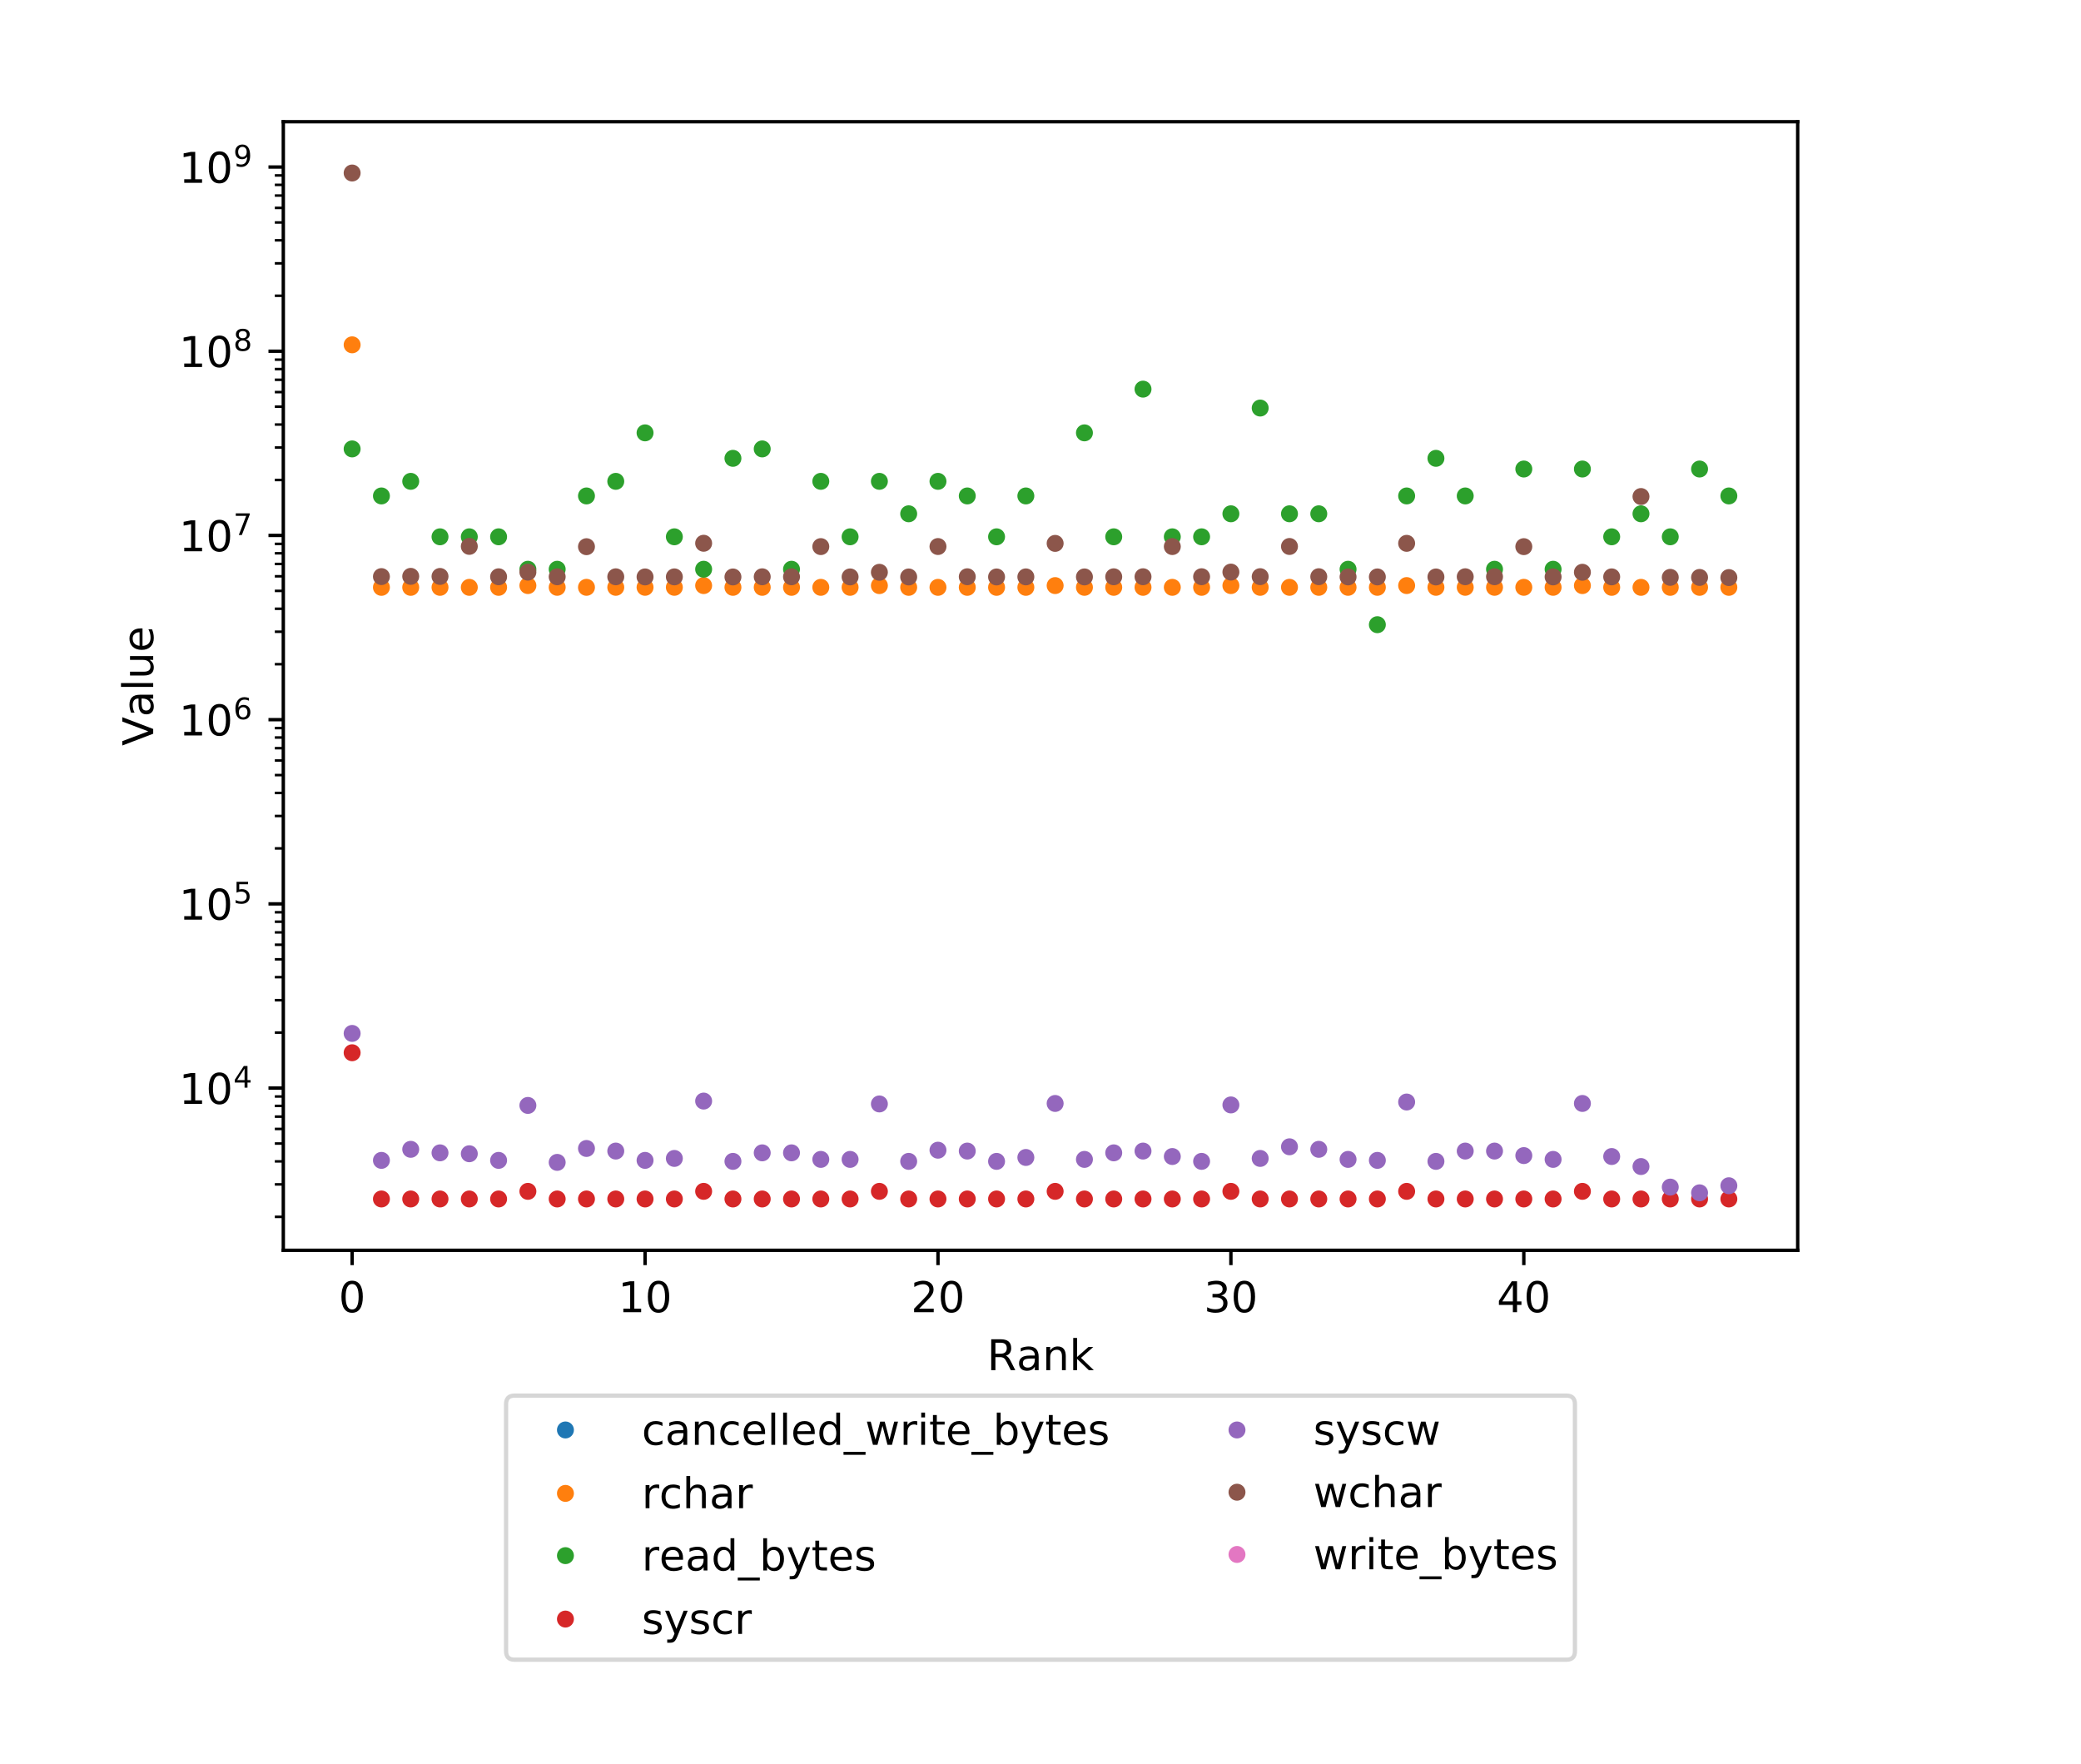 <?xml version="1.0" encoding="utf-8" standalone="no"?>
<!DOCTYPE svg PUBLIC "-//W3C//DTD SVG 1.1//EN"
  "http://www.w3.org/Graphics/SVG/1.1/DTD/svg11.dtd">
<!-- Created with matplotlib (http://matplotlib.org/) -->
<svg height="415.997pt" version="1.1" viewBox="0 0 490.736 415.997" width="490.736pt" xmlns="http://www.w3.org/2000/svg" xmlns:xlink="http://www.w3.org/1999/xlink">
 <defs>
  <style type="text/css">
*{stroke-linecap:butt;stroke-linejoin:round;}
  </style>
 </defs>
 <g id="figure_1">
  <g id="patch_1">
   <path d="M 0 415.997 
L 490.736 415.997 
L 490.736 -0 
L 0 -0 
z
" style="fill:#ffffff;"/>
  </g>
  <g id="axes_1">
   <g id="patch_2">
    <path d="M 66.808 294.812 
L 423.928 294.812 
L 423.928 28.7 
L 66.808 28.7 
z
" style="fill:#ffffff;"/>
   </g>
   <g id="matplotlib.axis_1">
    <g id="xtick_1">
     <g id="line2d_1">
      <defs>
       <path d="M 0 0 
L 0 3.5 
" id="m63832c30d0" style="stroke:#000000;stroke-width:0.8;"/>
      </defs>
      <g>
       <use style="stroke:#000000;stroke-width:0.8;" x="83.041" xlink:href="#m63832c30d0" y="294.812"/>
      </g>
     </g>
     <g id="text_1">
      <!-- 0 -->
      <defs>
       <path d="M 31.781 66.406 
Q 24.172 66.406 20.328 58.906 
Q 16.5 51.422 16.5 36.375 
Q 16.5 21.391 20.328 13.891 
Q 24.172 6.391 31.781 6.391 
Q 39.453 6.391 43.281 13.891 
Q 47.125 21.391 47.125 36.375 
Q 47.125 51.422 43.281 58.906 
Q 39.453 66.406 31.781 66.406 
z
M 31.781 74.219 
Q 44.047 74.219 50.516 64.516 
Q 56.984 54.828 56.984 36.375 
Q 56.984 17.969 50.516 8.266 
Q 44.047 -1.422 31.781 -1.422 
Q 19.531 -1.422 13.062 8.266 
Q 6.594 17.969 6.594 36.375 
Q 6.594 54.828 13.062 64.516 
Q 19.531 74.219 31.781 74.219 
z
" id="DejaVuSans-30"/>
      </defs>
      <g transform="translate(79.859 309.41)scale(0.1 -0.1)">
       <use xlink:href="#DejaVuSans-30"/>
      </g>
     </g>
    </g>
    <g id="xtick_2">
     <g id="line2d_2">
      <g>
       <use style="stroke:#000000;stroke-width:0.8;" x="152.116" xlink:href="#m63832c30d0" y="294.812"/>
      </g>
     </g>
     <g id="text_2">
      <!-- 10 -->
      <defs>
       <path d="M 12.406 8.297 
L 28.516 8.297 
L 28.516 63.922 
L 10.984 60.406 
L 10.984 69.391 
L 28.422 72.906 
L 38.281 72.906 
L 38.281 8.297 
L 54.391 8.297 
L 54.391 0 
L 12.406 0 
z
" id="DejaVuSans-31"/>
      </defs>
      <g transform="translate(145.754 309.41)scale(0.1 -0.1)">
       <use xlink:href="#DejaVuSans-31"/>
       <use x="63.623" xlink:href="#DejaVuSans-30"/>
      </g>
     </g>
    </g>
    <g id="xtick_3">
     <g id="line2d_3">
      <g>
       <use style="stroke:#000000;stroke-width:0.8;" x="221.192" xlink:href="#m63832c30d0" y="294.812"/>
      </g>
     </g>
     <g id="text_3">
      <!-- 20 -->
      <defs>
       <path d="M 19.188 8.297 
L 53.609 8.297 
L 53.609 0 
L 7.328 0 
L 7.328 8.297 
Q 12.938 14.109 22.625 23.891 
Q 32.328 33.688 34.812 36.531 
Q 39.547 41.844 41.422 45.531 
Q 43.312 49.219 43.312 52.781 
Q 43.312 58.594 39.234 62.25 
Q 35.156 65.922 28.609 65.922 
Q 23.969 65.922 18.812 64.312 
Q 13.672 62.703 7.812 59.422 
L 7.812 69.391 
Q 13.766 71.781 18.938 73 
Q 24.125 74.219 28.422 74.219 
Q 39.75 74.219 46.484 68.547 
Q 53.219 62.891 53.219 53.422 
Q 53.219 48.922 51.531 44.891 
Q 49.859 40.875 45.406 35.406 
Q 44.188 33.984 37.641 27.219 
Q 31.109 20.453 19.188 8.297 
z
" id="DejaVuSans-32"/>
      </defs>
      <g transform="translate(214.829 309.41)scale(0.1 -0.1)">
       <use xlink:href="#DejaVuSans-32"/>
       <use x="63.623" xlink:href="#DejaVuSans-30"/>
      </g>
     </g>
    </g>
    <g id="xtick_4">
     <g id="line2d_4">
      <g>
       <use style="stroke:#000000;stroke-width:0.8;" x="290.267" xlink:href="#m63832c30d0" y="294.812"/>
      </g>
     </g>
     <g id="text_4">
      <!-- 30 -->
      <defs>
       <path d="M 40.578 39.312 
Q 47.656 37.797 51.625 33 
Q 55.609 28.219 55.609 21.188 
Q 55.609 10.406 48.188 4.484 
Q 40.766 -1.422 27.094 -1.422 
Q 22.516 -1.422 17.656 -0.516 
Q 12.797 0.391 7.625 2.203 
L 7.625 11.719 
Q 11.719 9.328 16.594 8.109 
Q 21.484 6.891 26.812 6.891 
Q 36.078 6.891 40.938 10.547 
Q 45.797 14.203 45.797 21.188 
Q 45.797 27.641 41.281 31.266 
Q 36.766 34.906 28.719 34.906 
L 20.219 34.906 
L 20.219 43.016 
L 29.109 43.016 
Q 36.375 43.016 40.234 45.922 
Q 44.094 48.828 44.094 54.297 
Q 44.094 59.906 40.109 62.906 
Q 36.141 65.922 28.719 65.922 
Q 24.656 65.922 20.016 65.031 
Q 15.375 64.156 9.812 62.312 
L 9.812 71.094 
Q 15.438 72.656 20.344 73.438 
Q 25.25 74.219 29.594 74.219 
Q 40.828 74.219 47.359 69.109 
Q 53.906 64.016 53.906 55.328 
Q 53.906 49.266 50.438 45.094 
Q 46.969 40.922 40.578 39.312 
z
" id="DejaVuSans-33"/>
      </defs>
      <g transform="translate(283.905 309.41)scale(0.1 -0.1)">
       <use xlink:href="#DejaVuSans-33"/>
       <use x="63.623" xlink:href="#DejaVuSans-30"/>
      </g>
     </g>
    </g>
    <g id="xtick_5">
     <g id="line2d_5">
      <g>
       <use style="stroke:#000000;stroke-width:0.8;" x="359.342" xlink:href="#m63832c30d0" y="294.812"/>
      </g>
     </g>
     <g id="text_5">
      <!-- 40 -->
      <defs>
       <path d="M 37.797 64.312 
L 12.891 25.391 
L 37.797 25.391 
z
M 35.203 72.906 
L 47.609 72.906 
L 47.609 25.391 
L 58.016 25.391 
L 58.016 17.188 
L 47.609 17.188 
L 47.609 0 
L 37.797 0 
L 37.797 17.188 
L 4.891 17.188 
L 4.891 26.703 
z
" id="DejaVuSans-34"/>
      </defs>
      <g transform="translate(352.98 309.41)scale(0.1 -0.1)">
       <use xlink:href="#DejaVuSans-34"/>
       <use x="63.623" xlink:href="#DejaVuSans-30"/>
      </g>
     </g>
    </g>
    <g id="text_6">
     <!-- Rank -->
     <defs>
      <path d="M 44.391 34.188 
Q 47.562 33.109 50.562 29.594 
Q 53.562 26.078 56.594 19.922 
L 66.609 0 
L 56 0 
L 46.688 18.703 
Q 43.062 26.031 39.672 28.422 
Q 36.281 30.812 30.422 30.812 
L 19.672 30.812 
L 19.672 0 
L 9.812 0 
L 9.812 72.906 
L 32.078 72.906 
Q 44.578 72.906 50.734 67.672 
Q 56.891 62.453 56.891 51.906 
Q 56.891 45.016 53.688 40.469 
Q 50.484 35.938 44.391 34.188 
z
M 19.672 64.797 
L 19.672 38.922 
L 32.078 38.922 
Q 39.203 38.922 42.844 42.219 
Q 46.484 45.516 46.484 51.906 
Q 46.484 58.297 42.844 61.547 
Q 39.203 64.797 32.078 64.797 
z
" id="DejaVuSans-52"/>
      <path d="M 34.281 27.484 
Q 23.391 27.484 19.188 25 
Q 14.984 22.516 14.984 16.5 
Q 14.984 11.719 18.141 8.906 
Q 21.297 6.109 26.703 6.109 
Q 34.188 6.109 38.703 11.406 
Q 43.219 16.703 43.219 25.484 
L 43.219 27.484 
z
M 52.203 31.203 
L 52.203 0 
L 43.219 0 
L 43.219 8.297 
Q 40.141 3.328 35.547 0.953 
Q 30.953 -1.422 24.312 -1.422 
Q 15.922 -1.422 10.953 3.297 
Q 6 8.016 6 15.922 
Q 6 25.141 12.172 29.828 
Q 18.359 34.516 30.609 34.516 
L 43.219 34.516 
L 43.219 35.406 
Q 43.219 41.609 39.141 45 
Q 35.062 48.391 27.688 48.391 
Q 23 48.391 18.547 47.266 
Q 14.109 46.141 10.016 43.891 
L 10.016 52.203 
Q 14.938 54.109 19.578 55.047 
Q 24.219 56 28.609 56 
Q 40.484 56 46.344 49.844 
Q 52.203 43.703 52.203 31.203 
z
" id="DejaVuSans-61"/>
      <path d="M 54.891 33.016 
L 54.891 0 
L 45.906 0 
L 45.906 32.719 
Q 45.906 40.484 42.875 44.328 
Q 39.844 48.188 33.797 48.188 
Q 26.516 48.188 22.312 43.547 
Q 18.109 38.922 18.109 30.906 
L 18.109 0 
L 9.078 0 
L 9.078 54.688 
L 18.109 54.688 
L 18.109 46.188 
Q 21.344 51.125 25.703 53.562 
Q 30.078 56 35.797 56 
Q 45.219 56 50.047 50.172 
Q 54.891 44.344 54.891 33.016 
z
" id="DejaVuSans-6e"/>
      <path d="M 9.078 75.984 
L 18.109 75.984 
L 18.109 31.109 
L 44.922 54.688 
L 56.391 54.688 
L 27.391 29.109 
L 57.625 0 
L 45.906 0 
L 18.109 26.703 
L 18.109 0 
L 9.078 0 
z
" id="DejaVuSans-6b"/>
     </defs>
     <g transform="translate(232.767 323.089)scale(0.1 -0.1)">
      <use xlink:href="#DejaVuSans-52"/>
      <use x="69.451" xlink:href="#DejaVuSans-61"/>
      <use x="130.73" xlink:href="#DejaVuSans-6e"/>
      <use x="194.109" xlink:href="#DejaVuSans-6b"/>
     </g>
    </g>
   </g>
   <g id="matplotlib.axis_2">
    <g id="ytick_1">
     <g id="line2d_6">
      <defs>
       <path d="M 0 0 
L -3.5 0 
" id="m67b049c191" style="stroke:#000000;stroke-width:0.8;"/>
      </defs>
      <g>
       <use style="stroke:#000000;stroke-width:0.8;" x="66.808" xlink:href="#m67b049c191" y="256.564"/>
      </g>
     </g>
     <g id="text_7">
      <!-- $\mathdefault{10^{4}}$ -->
      <g transform="translate(42.208 260.364)scale(0.1 -0.1)">
       <use transform="translate(0 0.684)" xlink:href="#DejaVuSans-31"/>
       <use transform="translate(63.623 0.684)" xlink:href="#DejaVuSans-30"/>
       <use transform="translate(128.203 38.966)scale(0.7)" xlink:href="#DejaVuSans-34"/>
      </g>
     </g>
    </g>
    <g id="ytick_2">
     <g id="line2d_7">
      <g>
       <use style="stroke:#000000;stroke-width:0.8;" x="66.808" xlink:href="#m67b049c191" y="213.128"/>
      </g>
     </g>
     <g id="text_8">
      <!-- $\mathdefault{10^{5}}$ -->
      <defs>
       <path d="M 10.797 72.906 
L 49.516 72.906 
L 49.516 64.594 
L 19.828 64.594 
L 19.828 46.734 
Q 21.969 47.469 24.109 47.828 
Q 26.266 48.188 28.422 48.188 
Q 40.625 48.188 47.75 41.5 
Q 54.891 34.812 54.891 23.391 
Q 54.891 11.625 47.562 5.094 
Q 40.234 -1.422 26.906 -1.422 
Q 22.312 -1.422 17.547 -0.641 
Q 12.797 0.141 7.719 1.703 
L 7.719 11.625 
Q 12.109 9.234 16.797 8.062 
Q 21.484 6.891 26.703 6.891 
Q 35.156 6.891 40.078 11.328 
Q 45.016 15.766 45.016 23.391 
Q 45.016 31 40.078 35.438 
Q 35.156 39.891 26.703 39.891 
Q 22.75 39.891 18.812 39.016 
Q 14.891 38.141 10.797 36.281 
z
" id="DejaVuSans-35"/>
      </defs>
      <g transform="translate(42.208 216.927)scale(0.1 -0.1)">
       <use transform="translate(0 0.684)" xlink:href="#DejaVuSans-31"/>
       <use transform="translate(63.623 0.684)" xlink:href="#DejaVuSans-30"/>
       <use transform="translate(128.203 38.966)scale(0.7)" xlink:href="#DejaVuSans-35"/>
      </g>
     </g>
    </g>
    <g id="ytick_3">
     <g id="line2d_8">
      <g>
       <use style="stroke:#000000;stroke-width:0.8;" x="66.808" xlink:href="#m67b049c191" y="169.691"/>
      </g>
     </g>
     <g id="text_9">
      <!-- $\mathdefault{10^{6}}$ -->
      <defs>
       <path d="M 33.016 40.375 
Q 26.375 40.375 22.484 35.828 
Q 18.609 31.297 18.609 23.391 
Q 18.609 15.531 22.484 10.953 
Q 26.375 6.391 33.016 6.391 
Q 39.656 6.391 43.531 10.953 
Q 47.406 15.531 47.406 23.391 
Q 47.406 31.297 43.531 35.828 
Q 39.656 40.375 33.016 40.375 
z
M 52.594 71.297 
L 52.594 62.312 
Q 48.875 64.062 45.094 64.984 
Q 41.312 65.922 37.594 65.922 
Q 27.828 65.922 22.672 59.328 
Q 17.531 52.734 16.797 39.406 
Q 19.672 43.656 24.016 45.922 
Q 28.375 48.188 33.594 48.188 
Q 44.578 48.188 50.953 41.516 
Q 57.328 34.859 57.328 23.391 
Q 57.328 12.156 50.688 5.359 
Q 44.047 -1.422 33.016 -1.422 
Q 20.359 -1.422 13.672 8.266 
Q 6.984 17.969 6.984 36.375 
Q 6.984 53.656 15.188 63.938 
Q 23.391 74.219 37.203 74.219 
Q 40.922 74.219 44.703 73.484 
Q 48.484 72.75 52.594 71.297 
z
" id="DejaVuSans-36"/>
      </defs>
      <g transform="translate(42.208 173.49)scale(0.1 -0.1)">
       <use transform="translate(0 0.766)" xlink:href="#DejaVuSans-31"/>
       <use transform="translate(63.623 0.766)" xlink:href="#DejaVuSans-30"/>
       <use transform="translate(128.203 39.047)scale(0.7)" xlink:href="#DejaVuSans-36"/>
      </g>
     </g>
    </g>
    <g id="ytick_4">
     <g id="line2d_9">
      <g>
       <use style="stroke:#000000;stroke-width:0.8;" x="66.808" xlink:href="#m67b049c191" y="126.254"/>
      </g>
     </g>
     <g id="text_10">
      <!-- $\mathdefault{10^{7}}$ -->
      <defs>
       <path d="M 8.203 72.906 
L 55.078 72.906 
L 55.078 68.703 
L 28.609 0 
L 18.312 0 
L 43.219 64.594 
L 8.203 64.594 
z
" id="DejaVuSans-37"/>
      </defs>
      <g transform="translate(42.208 130.053)scale(0.1 -0.1)">
       <use transform="translate(0 0.684)" xlink:href="#DejaVuSans-31"/>
       <use transform="translate(63.623 0.684)" xlink:href="#DejaVuSans-30"/>
       <use transform="translate(128.203 38.966)scale(0.7)" xlink:href="#DejaVuSans-37"/>
      </g>
     </g>
    </g>
    <g id="ytick_5">
     <g id="line2d_10">
      <g>
       <use style="stroke:#000000;stroke-width:0.8;" x="66.808" xlink:href="#m67b049c191" y="82.817"/>
      </g>
     </g>
     <g id="text_11">
      <!-- $\mathdefault{10^{8}}$ -->
      <defs>
       <path d="M 31.781 34.625 
Q 24.75 34.625 20.719 30.859 
Q 16.703 27.094 16.703 20.516 
Q 16.703 13.922 20.719 10.156 
Q 24.75 6.391 31.781 6.391 
Q 38.812 6.391 42.859 10.172 
Q 46.922 13.969 46.922 20.516 
Q 46.922 27.094 42.891 30.859 
Q 38.875 34.625 31.781 34.625 
z
M 21.922 38.812 
Q 15.578 40.375 12.031 44.719 
Q 8.5 49.078 8.5 55.328 
Q 8.5 64.062 14.719 69.141 
Q 20.953 74.219 31.781 74.219 
Q 42.672 74.219 48.875 69.141 
Q 55.078 64.062 55.078 55.328 
Q 55.078 49.078 51.531 44.719 
Q 48 40.375 41.703 38.812 
Q 48.828 37.156 52.797 32.312 
Q 56.781 27.484 56.781 20.516 
Q 56.781 9.906 50.312 4.234 
Q 43.844 -1.422 31.781 -1.422 
Q 19.734 -1.422 13.25 4.234 
Q 6.781 9.906 6.781 20.516 
Q 6.781 27.484 10.781 32.312 
Q 14.797 37.156 21.922 38.812 
z
M 18.312 54.391 
Q 18.312 48.734 21.844 45.562 
Q 25.391 42.391 31.781 42.391 
Q 38.141 42.391 41.719 45.562 
Q 45.312 48.734 45.312 54.391 
Q 45.312 60.062 41.719 63.234 
Q 38.141 66.406 31.781 66.406 
Q 25.391 66.406 21.844 63.234 
Q 18.312 60.062 18.312 54.391 
z
" id="DejaVuSans-38"/>
      </defs>
      <g transform="translate(42.208 86.617)scale(0.1 -0.1)">
       <use transform="translate(0 0.766)" xlink:href="#DejaVuSans-31"/>
       <use transform="translate(63.623 0.766)" xlink:href="#DejaVuSans-30"/>
       <use transform="translate(128.203 39.047)scale(0.7)" xlink:href="#DejaVuSans-38"/>
      </g>
     </g>
    </g>
    <g id="ytick_6">
     <g id="line2d_11">
      <g>
       <use style="stroke:#000000;stroke-width:0.8;" x="66.808" xlink:href="#m67b049c191" y="39.381"/>
      </g>
     </g>
     <g id="text_12">
      <!-- $\mathdefault{10^{9}}$ -->
      <defs>
       <path d="M 10.984 1.516 
L 10.984 10.5 
Q 14.703 8.734 18.5 7.812 
Q 22.312 6.891 25.984 6.891 
Q 35.75 6.891 40.891 13.453 
Q 46.047 20.016 46.781 33.406 
Q 43.953 29.203 39.594 26.953 
Q 35.25 24.703 29.984 24.703 
Q 19.047 24.703 12.672 31.312 
Q 6.297 37.938 6.297 49.422 
Q 6.297 60.641 12.938 67.422 
Q 19.578 74.219 30.609 74.219 
Q 43.266 74.219 49.922 64.516 
Q 56.594 54.828 56.594 36.375 
Q 56.594 19.141 48.406 8.859 
Q 40.234 -1.422 26.422 -1.422 
Q 22.703 -1.422 18.891 -0.688 
Q 15.094 0.047 10.984 1.516 
z
M 30.609 32.422 
Q 37.25 32.422 41.125 36.953 
Q 45.016 41.5 45.016 49.422 
Q 45.016 57.281 41.125 61.844 
Q 37.25 66.406 30.609 66.406 
Q 23.969 66.406 20.094 61.844 
Q 16.219 57.281 16.219 49.422 
Q 16.219 41.5 20.094 36.953 
Q 23.969 32.422 30.609 32.422 
z
" id="DejaVuSans-39"/>
      </defs>
      <g transform="translate(42.208 43.18)scale(0.1 -0.1)">
       <use transform="translate(0 0.766)" xlink:href="#DejaVuSans-31"/>
       <use transform="translate(63.623 0.766)" xlink:href="#DejaVuSans-30"/>
       <use transform="translate(128.203 39.047)scale(0.7)" xlink:href="#DejaVuSans-39"/>
      </g>
     </g>
    </g>
    <g id="ytick_7">
     <g id="line2d_12">
      <defs>
       <path d="M 0 0 
L -2 0 
" id="m8fe4efbb8a" style="stroke:#000000;stroke-width:0.6;"/>
      </defs>
      <g>
       <use style="stroke:#000000;stroke-width:0.6;" x="66.808" xlink:href="#m8fe4efbb8a" y="286.925"/>
      </g>
     </g>
    </g>
    <g id="ytick_8">
     <g id="line2d_13">
      <g>
       <use style="stroke:#000000;stroke-width:0.6;" x="66.808" xlink:href="#m8fe4efbb8a" y="279.277"/>
      </g>
     </g>
    </g>
    <g id="ytick_9">
     <g id="line2d_14">
      <g>
       <use style="stroke:#000000;stroke-width:0.6;" x="66.808" xlink:href="#m8fe4efbb8a" y="273.85"/>
      </g>
     </g>
    </g>
    <g id="ytick_10">
     <g id="line2d_15">
      <g>
       <use style="stroke:#000000;stroke-width:0.6;" x="66.808" xlink:href="#m8fe4efbb8a" y="269.64"/>
      </g>
     </g>
    </g>
    <g id="ytick_11">
     <g id="line2d_16">
      <g>
       <use style="stroke:#000000;stroke-width:0.6;" x="66.808" xlink:href="#m8fe4efbb8a" y="266.201"/>
      </g>
     </g>
    </g>
    <g id="ytick_12">
     <g id="line2d_17">
      <g>
       <use style="stroke:#000000;stroke-width:0.6;" x="66.808" xlink:href="#m8fe4efbb8a" y="263.293"/>
      </g>
     </g>
    </g>
    <g id="ytick_13">
     <g id="line2d_18">
      <g>
       <use style="stroke:#000000;stroke-width:0.6;" x="66.808" xlink:href="#m8fe4efbb8a" y="260.774"/>
      </g>
     </g>
    </g>
    <g id="ytick_14">
     <g id="line2d_19">
      <g>
       <use style="stroke:#000000;stroke-width:0.6;" x="66.808" xlink:href="#m8fe4efbb8a" y="258.552"/>
      </g>
     </g>
    </g>
    <g id="ytick_15">
     <g id="line2d_20">
      <g>
       <use style="stroke:#000000;stroke-width:0.6;" x="66.808" xlink:href="#m8fe4efbb8a" y="243.489"/>
      </g>
     </g>
    </g>
    <g id="ytick_16">
     <g id="line2d_21">
      <g>
       <use style="stroke:#000000;stroke-width:0.6;" x="66.808" xlink:href="#m8fe4efbb8a" y="235.84"/>
      </g>
     </g>
    </g>
    <g id="ytick_17">
     <g id="line2d_22">
      <g>
       <use style="stroke:#000000;stroke-width:0.6;" x="66.808" xlink:href="#m8fe4efbb8a" y="230.413"/>
      </g>
     </g>
    </g>
    <g id="ytick_18">
     <g id="line2d_23">
      <g>
       <use style="stroke:#000000;stroke-width:0.6;" x="66.808" xlink:href="#m8fe4efbb8a" y="226.203"/>
      </g>
     </g>
    </g>
    <g id="ytick_19">
     <g id="line2d_24">
      <g>
       <use style="stroke:#000000;stroke-width:0.6;" x="66.808" xlink:href="#m8fe4efbb8a" y="222.764"/>
      </g>
     </g>
    </g>
    <g id="ytick_20">
     <g id="line2d_25">
      <g>
       <use style="stroke:#000000;stroke-width:0.6;" x="66.808" xlink:href="#m8fe4efbb8a" y="219.856"/>
      </g>
     </g>
    </g>
    <g id="ytick_21">
     <g id="line2d_26">
      <g>
       <use style="stroke:#000000;stroke-width:0.6;" x="66.808" xlink:href="#m8fe4efbb8a" y="217.337"/>
      </g>
     </g>
    </g>
    <g id="ytick_22">
     <g id="line2d_27">
      <g>
       <use style="stroke:#000000;stroke-width:0.6;" x="66.808" xlink:href="#m8fe4efbb8a" y="215.115"/>
      </g>
     </g>
    </g>
    <g id="ytick_23">
     <g id="line2d_28">
      <g>
       <use style="stroke:#000000;stroke-width:0.6;" x="66.808" xlink:href="#m8fe4efbb8a" y="200.052"/>
      </g>
     </g>
    </g>
    <g id="ytick_24">
     <g id="line2d_29">
      <g>
       <use style="stroke:#000000;stroke-width:0.6;" x="66.808" xlink:href="#m8fe4efbb8a" y="192.403"/>
      </g>
     </g>
    </g>
    <g id="ytick_25">
     <g id="line2d_30">
      <g>
       <use style="stroke:#000000;stroke-width:0.6;" x="66.808" xlink:href="#m8fe4efbb8a" y="186.976"/>
      </g>
     </g>
    </g>
    <g id="ytick_26">
     <g id="line2d_31">
      <g>
       <use style="stroke:#000000;stroke-width:0.6;" x="66.808" xlink:href="#m8fe4efbb8a" y="182.767"/>
      </g>
     </g>
    </g>
    <g id="ytick_27">
     <g id="line2d_32">
      <g>
       <use style="stroke:#000000;stroke-width:0.6;" x="66.808" xlink:href="#m8fe4efbb8a" y="179.327"/>
      </g>
     </g>
    </g>
    <g id="ytick_28">
     <g id="line2d_33">
      <g>
       <use style="stroke:#000000;stroke-width:0.6;" x="66.808" xlink:href="#m8fe4efbb8a" y="176.419"/>
      </g>
     </g>
    </g>
    <g id="ytick_29">
     <g id="line2d_34">
      <g>
       <use style="stroke:#000000;stroke-width:0.6;" x="66.808" xlink:href="#m8fe4efbb8a" y="173.9"/>
      </g>
     </g>
    </g>
    <g id="ytick_30">
     <g id="line2d_35">
      <g>
       <use style="stroke:#000000;stroke-width:0.6;" x="66.808" xlink:href="#m8fe4efbb8a" y="171.679"/>
      </g>
     </g>
    </g>
    <g id="ytick_31">
     <g id="line2d_36">
      <g>
       <use style="stroke:#000000;stroke-width:0.6;" x="66.808" xlink:href="#m8fe4efbb8a" y="156.615"/>
      </g>
     </g>
    </g>
    <g id="ytick_32">
     <g id="line2d_37">
      <g>
       <use style="stroke:#000000;stroke-width:0.6;" x="66.808" xlink:href="#m8fe4efbb8a" y="148.966"/>
      </g>
     </g>
    </g>
    <g id="ytick_33">
     <g id="line2d_38">
      <g>
       <use style="stroke:#000000;stroke-width:0.6;" x="66.808" xlink:href="#m8fe4efbb8a" y="143.539"/>
      </g>
     </g>
    </g>
    <g id="ytick_34">
     <g id="line2d_39">
      <g>
       <use style="stroke:#000000;stroke-width:0.6;" x="66.808" xlink:href="#m8fe4efbb8a" y="139.33"/>
      </g>
     </g>
    </g>
    <g id="ytick_35">
     <g id="line2d_40">
      <g>
       <use style="stroke:#000000;stroke-width:0.6;" x="66.808" xlink:href="#m8fe4efbb8a" y="135.891"/>
      </g>
     </g>
    </g>
    <g id="ytick_36">
     <g id="line2d_41">
      <g>
       <use style="stroke:#000000;stroke-width:0.6;" x="66.808" xlink:href="#m8fe4efbb8a" y="132.983"/>
      </g>
     </g>
    </g>
    <g id="ytick_37">
     <g id="line2d_42">
      <g>
       <use style="stroke:#000000;stroke-width:0.6;" x="66.808" xlink:href="#m8fe4efbb8a" y="130.464"/>
      </g>
     </g>
    </g>
    <g id="ytick_38">
     <g id="line2d_43">
      <g>
       <use style="stroke:#000000;stroke-width:0.6;" x="66.808" xlink:href="#m8fe4efbb8a" y="128.242"/>
      </g>
     </g>
    </g>
    <g id="ytick_39">
     <g id="line2d_44">
      <g>
       <use style="stroke:#000000;stroke-width:0.6;" x="66.808" xlink:href="#m8fe4efbb8a" y="113.178"/>
      </g>
     </g>
    </g>
    <g id="ytick_40">
     <g id="line2d_45">
      <g>
       <use style="stroke:#000000;stroke-width:0.6;" x="66.808" xlink:href="#m8fe4efbb8a" y="105.53"/>
      </g>
     </g>
    </g>
    <g id="ytick_41">
     <g id="line2d_46">
      <g>
       <use style="stroke:#000000;stroke-width:0.6;" x="66.808" xlink:href="#m8fe4efbb8a" y="100.103"/>
      </g>
     </g>
    </g>
    <g id="ytick_42">
     <g id="line2d_47">
      <g>
       <use style="stroke:#000000;stroke-width:0.6;" x="66.808" xlink:href="#m8fe4efbb8a" y="95.893"/>
      </g>
     </g>
    </g>
    <g id="ytick_43">
     <g id="line2d_48">
      <g>
       <use style="stroke:#000000;stroke-width:0.6;" x="66.808" xlink:href="#m8fe4efbb8a" y="92.454"/>
      </g>
     </g>
    </g>
    <g id="ytick_44">
     <g id="line2d_49">
      <g>
       <use style="stroke:#000000;stroke-width:0.6;" x="66.808" xlink:href="#m8fe4efbb8a" y="89.546"/>
      </g>
     </g>
    </g>
    <g id="ytick_45">
     <g id="line2d_50">
      <g>
       <use style="stroke:#000000;stroke-width:0.6;" x="66.808" xlink:href="#m8fe4efbb8a" y="87.027"/>
      </g>
     </g>
    </g>
    <g id="ytick_46">
     <g id="line2d_51">
      <g>
       <use style="stroke:#000000;stroke-width:0.6;" x="66.808" xlink:href="#m8fe4efbb8a" y="84.805"/>
      </g>
     </g>
    </g>
    <g id="ytick_47">
     <g id="line2d_52">
      <g>
       <use style="stroke:#000000;stroke-width:0.6;" x="66.808" xlink:href="#m8fe4efbb8a" y="69.742"/>
      </g>
     </g>
    </g>
    <g id="ytick_48">
     <g id="line2d_53">
      <g>
       <use style="stroke:#000000;stroke-width:0.6;" x="66.808" xlink:href="#m8fe4efbb8a" y="62.093"/>
      </g>
     </g>
    </g>
    <g id="ytick_49">
     <g id="line2d_54">
      <g>
       <use style="stroke:#000000;stroke-width:0.6;" x="66.808" xlink:href="#m8fe4efbb8a" y="56.666"/>
      </g>
     </g>
    </g>
    <g id="ytick_50">
     <g id="line2d_55">
      <g>
       <use style="stroke:#000000;stroke-width:0.6;" x="66.808" xlink:href="#m8fe4efbb8a" y="52.457"/>
      </g>
     </g>
    </g>
    <g id="ytick_51">
     <g id="line2d_56">
      <g>
       <use style="stroke:#000000;stroke-width:0.6;" x="66.808" xlink:href="#m8fe4efbb8a" y="49.017"/>
      </g>
     </g>
    </g>
    <g id="ytick_52">
     <g id="line2d_57">
      <g>
       <use style="stroke:#000000;stroke-width:0.6;" x="66.808" xlink:href="#m8fe4efbb8a" y="46.109"/>
      </g>
     </g>
    </g>
    <g id="ytick_53">
     <g id="line2d_58">
      <g>
       <use style="stroke:#000000;stroke-width:0.6;" x="66.808" xlink:href="#m8fe4efbb8a" y="43.59"/>
      </g>
     </g>
    </g>
    <g id="ytick_54">
     <g id="line2d_59">
      <g>
       <use style="stroke:#000000;stroke-width:0.6;" x="66.808" xlink:href="#m8fe4efbb8a" y="41.368"/>
      </g>
     </g>
    </g>
    <g id="text_13">
     <!-- Value -->
     <defs>
      <path d="M 28.609 0 
L 0.781 72.906 
L 11.078 72.906 
L 34.188 11.531 
L 57.328 72.906 
L 67.578 72.906 
L 39.797 0 
z
" id="DejaVuSans-56"/>
      <path d="M 9.422 75.984 
L 18.406 75.984 
L 18.406 0 
L 9.422 0 
z
" id="DejaVuSans-6c"/>
      <path d="M 8.5 21.578 
L 8.5 54.688 
L 17.484 54.688 
L 17.484 21.922 
Q 17.484 14.156 20.5 10.266 
Q 23.531 6.391 29.594 6.391 
Q 36.859 6.391 41.078 11.031 
Q 45.312 15.672 45.312 23.688 
L 45.312 54.688 
L 54.297 54.688 
L 54.297 0 
L 45.312 0 
L 45.312 8.406 
Q 42.047 3.422 37.719 1 
Q 33.406 -1.422 27.688 -1.422 
Q 18.266 -1.422 13.375 4.438 
Q 8.5 10.297 8.5 21.578 
z
M 31.109 56 
z
" id="DejaVuSans-75"/>
      <path d="M 56.203 29.594 
L 56.203 25.203 
L 14.891 25.203 
Q 15.484 15.922 20.484 11.062 
Q 25.484 6.203 34.422 6.203 
Q 39.594 6.203 44.453 7.469 
Q 49.312 8.734 54.109 11.281 
L 54.109 2.781 
Q 49.266 0.734 44.188 -0.344 
Q 39.109 -1.422 33.891 -1.422 
Q 20.797 -1.422 13.156 6.188 
Q 5.516 13.812 5.516 26.812 
Q 5.516 40.234 12.766 48.109 
Q 20.016 56 32.328 56 
Q 43.359 56 49.781 48.891 
Q 56.203 41.797 56.203 29.594 
z
M 47.219 32.234 
Q 47.125 39.594 43.094 43.984 
Q 39.062 48.391 32.422 48.391 
Q 24.906 48.391 20.391 44.141 
Q 15.875 39.891 15.188 32.172 
z
" id="DejaVuSans-65"/>
     </defs>
     <g transform="translate(36.128 175.869)rotate(-90)scale(0.1 -0.1)">
      <use xlink:href="#DejaVuSans-56"/>
      <use x="68.299" xlink:href="#DejaVuSans-61"/>
      <use x="129.578" xlink:href="#DejaVuSans-6c"/>
      <use x="157.361" xlink:href="#DejaVuSans-75"/>
      <use x="220.74" xlink:href="#DejaVuSans-65"/>
     </g>
    </g>
   </g>
   <g id="line2d_60">
    <defs>
     <path d="M 0 1.5 
C 0.398 1.5 0.779 1.342 1.061 1.061 
C 1.342 0.779 1.5 0.398 1.5 0 
C 1.5 -0.398 1.342 -0.779 1.061 -1.061 
C 0.779 -1.342 0.398 -1.5 0 -1.5 
C -0.398 -1.5 -0.779 -1.342 -1.061 -1.061 
C -1.342 -0.779 -1.5 -0.398 -1.5 0 
C -1.5 0.398 -1.342 0.779 -1.061 1.061 
C -0.779 1.342 -0.398 1.5 0 1.5 
z
" id="m7ff7b61b25" style="stroke:#1f77b4;"/>
    </defs>
    <g clip-path="url(#p02c3608461)"/>
   </g>
   <g id="line2d_61">
    <defs>
     <path d="M 0 1.5 
C 0.398 1.5 0.779 1.342 1.061 1.061 
C 1.342 0.779 1.5 0.398 1.5 0 
C 1.5 -0.398 1.342 -0.779 1.061 -1.061 
C 0.779 -1.342 0.398 -1.5 0 -1.5 
C -0.398 -1.5 -0.779 -1.342 -1.061 -1.061 
C -1.342 -0.779 -1.5 -0.398 -1.5 0 
C -1.5 0.398 -1.342 0.779 -1.061 1.061 
C -0.779 1.342 -0.398 1.5 0 1.5 
z
" id="m9d0e5a68cf" style="stroke:#ff7f0e;"/>
    </defs>
    <g clip-path="url(#p02c3608461)">
     <use style="fill:#ff7f0e;stroke:#ff7f0e;" x="83.041" xlink:href="#m9d0e5a68cf" y="81.31"/>
     <use style="fill:#ff7f0e;stroke:#ff7f0e;" x="89.948" xlink:href="#m9d0e5a68cf" y="138.496"/>
     <use style="fill:#ff7f0e;stroke:#ff7f0e;" x="96.856" xlink:href="#m9d0e5a68cf" y="138.496"/>
     <use style="fill:#ff7f0e;stroke:#ff7f0e;" x="103.763" xlink:href="#m9d0e5a68cf" y="138.496"/>
     <use style="fill:#ff7f0e;stroke:#ff7f0e;" x="110.671" xlink:href="#m9d0e5a68cf" y="138.496"/>
     <use style="fill:#ff7f0e;stroke:#ff7f0e;" x="117.578" xlink:href="#m9d0e5a68cf" y="138.496"/>
     <use style="fill:#ff7f0e;stroke:#ff7f0e;" x="124.486" xlink:href="#m9d0e5a68cf" y="138.076"/>
     <use style="fill:#ff7f0e;stroke:#ff7f0e;" x="131.394" xlink:href="#m9d0e5a68cf" y="138.489"/>
     <use style="fill:#ff7f0e;stroke:#ff7f0e;" x="138.301" xlink:href="#m9d0e5a68cf" y="138.489"/>
     <use style="fill:#ff7f0e;stroke:#ff7f0e;" x="145.209" xlink:href="#m9d0e5a68cf" y="138.489"/>
     <use style="fill:#ff7f0e;stroke:#ff7f0e;" x="152.116" xlink:href="#m9d0e5a68cf" y="138.488"/>
     <use style="fill:#ff7f0e;stroke:#ff7f0e;" x="159.024" xlink:href="#m9d0e5a68cf" y="138.488"/>
     <use style="fill:#ff7f0e;stroke:#ff7f0e;" x="165.931" xlink:href="#m9d0e5a68cf" y="138.08"/>
     <use style="fill:#ff7f0e;stroke:#ff7f0e;" x="172.839" xlink:href="#m9d0e5a68cf" y="138.493"/>
     <use style="fill:#ff7f0e;stroke:#ff7f0e;" x="179.746" xlink:href="#m9d0e5a68cf" y="138.492"/>
     <use style="fill:#ff7f0e;stroke:#ff7f0e;" x="186.654" xlink:href="#m9d0e5a68cf" y="138.493"/>
     <use style="fill:#ff7f0e;stroke:#ff7f0e;" x="193.561" xlink:href="#m9d0e5a68cf" y="138.492"/>
     <use style="fill:#ff7f0e;stroke:#ff7f0e;" x="200.469" xlink:href="#m9d0e5a68cf" y="138.492"/>
     <use style="fill:#ff7f0e;stroke:#ff7f0e;" x="207.376" xlink:href="#m9d0e5a68cf" y="138.084"/>
     <use style="fill:#ff7f0e;stroke:#ff7f0e;" x="214.284" xlink:href="#m9d0e5a68cf" y="138.497"/>
     <use style="fill:#ff7f0e;stroke:#ff7f0e;" x="221.192" xlink:href="#m9d0e5a68cf" y="138.496"/>
     <use style="fill:#ff7f0e;stroke:#ff7f0e;" x="228.099" xlink:href="#m9d0e5a68cf" y="138.497"/>
     <use style="fill:#ff7f0e;stroke:#ff7f0e;" x="235.007" xlink:href="#m9d0e5a68cf" y="138.496"/>
     <use style="fill:#ff7f0e;stroke:#ff7f0e;" x="241.914" xlink:href="#m9d0e5a68cf" y="138.496"/>
     <use style="fill:#ff7f0e;stroke:#ff7f0e;" x="248.822" xlink:href="#m9d0e5a68cf" y="138.08"/>
     <use style="fill:#ff7f0e;stroke:#ff7f0e;" x="255.729" xlink:href="#m9d0e5a68cf" y="138.492"/>
     <use style="fill:#ff7f0e;stroke:#ff7f0e;" x="262.637" xlink:href="#m9d0e5a68cf" y="138.492"/>
     <use style="fill:#ff7f0e;stroke:#ff7f0e;" x="269.544" xlink:href="#m9d0e5a68cf" y="138.493"/>
     <use style="fill:#ff7f0e;stroke:#ff7f0e;" x="276.452" xlink:href="#m9d0e5a68cf" y="138.492"/>
     <use style="fill:#ff7f0e;stroke:#ff7f0e;" x="283.359" xlink:href="#m9d0e5a68cf" y="138.492"/>
     <use style="fill:#ff7f0e;stroke:#ff7f0e;" x="290.267" xlink:href="#m9d0e5a68cf" y="138.08"/>
     <use style="fill:#ff7f0e;stroke:#ff7f0e;" x="297.175" xlink:href="#m9d0e5a68cf" y="138.493"/>
     <use style="fill:#ff7f0e;stroke:#ff7f0e;" x="304.082" xlink:href="#m9d0e5a68cf" y="138.492"/>
     <use style="fill:#ff7f0e;stroke:#ff7f0e;" x="310.99" xlink:href="#m9d0e5a68cf" y="138.493"/>
     <use style="fill:#ff7f0e;stroke:#ff7f0e;" x="317.897" xlink:href="#m9d0e5a68cf" y="138.492"/>
     <use style="fill:#ff7f0e;stroke:#ff7f0e;" x="324.805" xlink:href="#m9d0e5a68cf" y="138.492"/>
     <use style="fill:#ff7f0e;stroke:#ff7f0e;" x="331.712" xlink:href="#m9d0e5a68cf" y="138.076"/>
     <use style="fill:#ff7f0e;stroke:#ff7f0e;" x="338.62" xlink:href="#m9d0e5a68cf" y="138.489"/>
     <use style="fill:#ff7f0e;stroke:#ff7f0e;" x="345.527" xlink:href="#m9d0e5a68cf" y="138.488"/>
     <use style="fill:#ff7f0e;stroke:#ff7f0e;" x="352.435" xlink:href="#m9d0e5a68cf" y="138.489"/>
     <use style="fill:#ff7f0e;stroke:#ff7f0e;" x="359.342" xlink:href="#m9d0e5a68cf" y="138.488"/>
     <use style="fill:#ff7f0e;stroke:#ff7f0e;" x="366.25" xlink:href="#m9d0e5a68cf" y="138.488"/>
     <use style="fill:#ff7f0e;stroke:#ff7f0e;" x="373.158" xlink:href="#m9d0e5a68cf" y="138.082"/>
     <use style="fill:#ff7f0e;stroke:#ff7f0e;" x="380.065" xlink:href="#m9d0e5a68cf" y="138.495"/>
     <use style="fill:#ff7f0e;stroke:#ff7f0e;" x="386.973" xlink:href="#m9d0e5a68cf" y="138.495"/>
     <use style="fill:#ff7f0e;stroke:#ff7f0e;" x="393.88" xlink:href="#m9d0e5a68cf" y="138.495"/>
     <use style="fill:#ff7f0e;stroke:#ff7f0e;" x="400.788" xlink:href="#m9d0e5a68cf" y="138.495"/>
     <use style="fill:#ff7f0e;stroke:#ff7f0e;" x="407.695" xlink:href="#m9d0e5a68cf" y="138.495"/>
    </g>
   </g>
   <g id="line2d_62">
    <defs>
     <path d="M 0 1.5 
C 0.398 1.5 0.779 1.342 1.061 1.061 
C 1.342 0.779 1.5 0.398 1.5 0 
C 1.5 -0.398 1.342 -0.779 1.061 -1.061 
C 0.779 -1.342 0.398 -1.5 0 -1.5 
C -0.398 -1.5 -0.779 -1.342 -1.061 -1.061 
C -1.342 -0.779 -1.5 -0.398 -1.5 0 
C -1.5 0.398 -1.342 0.779 -1.061 1.061 
C -0.779 1.342 -0.398 1.5 0 1.5 
z
" id="ma7aa6aca44" style="stroke:#2ca02c;"/>
    </defs>
    <g clip-path="url(#p02c3608461)">
     <use style="fill:#2ca02c;stroke:#2ca02c;" x="83.041" xlink:href="#ma7aa6aca44" y="105.852"/>
     <use style="fill:#2ca02c;stroke:#2ca02c;" x="89.948" xlink:href="#ma7aa6aca44" y="116.941"/>
     <use style="fill:#2ca02c;stroke:#2ca02c;" x="96.856" xlink:href="#ma7aa6aca44" y="113.501"/>
     <use style="fill:#2ca02c;stroke:#2ca02c;" x="103.763" xlink:href="#ma7aa6aca44" y="126.577"/>
     <use style="fill:#2ca02c;stroke:#2ca02c;" x="110.671" xlink:href="#ma7aa6aca44" y="126.577"/>
     <use style="fill:#2ca02c;stroke:#2ca02c;" x="117.578" xlink:href="#ma7aa6aca44" y="126.577"/>
     <use style="fill:#2ca02c;stroke:#2ca02c;" x="124.486" xlink:href="#ma7aa6aca44" y="134.226"/>
     <use style="fill:#2ca02c;stroke:#2ca02c;" x="131.394" xlink:href="#ma7aa6aca44" y="134.226"/>
     <use style="fill:#2ca02c;stroke:#2ca02c;" x="138.301" xlink:href="#ma7aa6aca44" y="116.941"/>
     <use style="fill:#2ca02c;stroke:#2ca02c;" x="145.209" xlink:href="#ma7aa6aca44" y="113.501"/>
     <use style="fill:#2ca02c;stroke:#2ca02c;" x="152.116" xlink:href="#ma7aa6aca44" y="102.067"/>
     <use style="fill:#2ca02c;stroke:#2ca02c;" x="159.024" xlink:href="#ma7aa6aca44" y="126.577"/>
     <use style="fill:#2ca02c;stroke:#2ca02c;" x="165.931" xlink:href="#ma7aa6aca44" y="134.226"/>
     <use style="fill:#2ca02c;stroke:#2ca02c;" x="172.839" xlink:href="#ma7aa6aca44" y="108.074"/>
     <use style="fill:#2ca02c;stroke:#2ca02c;" x="179.746" xlink:href="#ma7aa6aca44" y="105.852"/>
     <use style="fill:#2ca02c;stroke:#2ca02c;" x="186.654" xlink:href="#ma7aa6aca44" y="134.226"/>
     <use style="fill:#2ca02c;stroke:#2ca02c;" x="193.561" xlink:href="#ma7aa6aca44" y="113.501"/>
     <use style="fill:#2ca02c;stroke:#2ca02c;" x="200.469" xlink:href="#ma7aa6aca44" y="126.577"/>
     <use style="fill:#2ca02c;stroke:#2ca02c;" x="207.376" xlink:href="#ma7aa6aca44" y="113.501"/>
     <use style="fill:#2ca02c;stroke:#2ca02c;" x="214.284" xlink:href="#ma7aa6aca44" y="121.15"/>
     <use style="fill:#2ca02c;stroke:#2ca02c;" x="221.192" xlink:href="#ma7aa6aca44" y="113.501"/>
     <use style="fill:#2ca02c;stroke:#2ca02c;" x="228.099" xlink:href="#ma7aa6aca44" y="116.941"/>
     <use style="fill:#2ca02c;stroke:#2ca02c;" x="235.007" xlink:href="#ma7aa6aca44" y="126.577"/>
     <use style="fill:#2ca02c;stroke:#2ca02c;" x="241.914" xlink:href="#ma7aa6aca44" y="116.941"/>
     <use style="fill:#2ca02c;stroke:#2ca02c;" x="246.625" xlink:href="#ma7aa6aca44" y="29952.771"/>
     <use style="fill:#2ca02c;stroke:#2ca02c;" x="251.018" xlink:href="#ma7aa6aca44" y="29952.771"/>
     <use style="fill:#2ca02c;stroke:#2ca02c;" x="255.729" xlink:href="#ma7aa6aca44" y="102.067"/>
     <use style="fill:#2ca02c;stroke:#2ca02c;" x="262.637" xlink:href="#ma7aa6aca44" y="126.577"/>
     <use style="fill:#2ca02c;stroke:#2ca02c;" x="269.544" xlink:href="#ma7aa6aca44" y="91.757"/>
     <use style="fill:#2ca02c;stroke:#2ca02c;" x="276.452" xlink:href="#ma7aa6aca44" y="126.577"/>
     <use style="fill:#2ca02c;stroke:#2ca02c;" x="283.359" xlink:href="#ma7aa6aca44" y="126.577"/>
     <use style="fill:#2ca02c;stroke:#2ca02c;" x="290.267" xlink:href="#ma7aa6aca44" y="121.15"/>
     <use style="fill:#2ca02c;stroke:#2ca02c;" x="297.175" xlink:href="#ma7aa6aca44" y="96.216"/>
     <use style="fill:#2ca02c;stroke:#2ca02c;" x="304.082" xlink:href="#ma7aa6aca44" y="121.15"/>
     <use style="fill:#2ca02c;stroke:#2ca02c;" x="310.99" xlink:href="#ma7aa6aca44" y="121.15"/>
     <use style="fill:#2ca02c;stroke:#2ca02c;" x="317.897" xlink:href="#ma7aa6aca44" y="134.226"/>
     <use style="fill:#2ca02c;stroke:#2ca02c;" x="324.805" xlink:href="#ma7aa6aca44" y="147.302"/>
     <use style="fill:#2ca02c;stroke:#2ca02c;" x="331.712" xlink:href="#ma7aa6aca44" y="116.941"/>
     <use style="fill:#2ca02c;stroke:#2ca02c;" x="338.62" xlink:href="#ma7aa6aca44" y="108.074"/>
     <use style="fill:#2ca02c;stroke:#2ca02c;" x="345.527" xlink:href="#ma7aa6aca44" y="116.941"/>
     <use style="fill:#2ca02c;stroke:#2ca02c;" x="352.435" xlink:href="#ma7aa6aca44" y="134.226"/>
     <use style="fill:#2ca02c;stroke:#2ca02c;" x="359.342" xlink:href="#ma7aa6aca44" y="110.593"/>
     <use style="fill:#2ca02c;stroke:#2ca02c;" x="366.25" xlink:href="#ma7aa6aca44" y="134.226"/>
     <use style="fill:#2ca02c;stroke:#2ca02c;" x="373.158" xlink:href="#ma7aa6aca44" y="110.593"/>
     <use style="fill:#2ca02c;stroke:#2ca02c;" x="380.065" xlink:href="#ma7aa6aca44" y="126.577"/>
     <use style="fill:#2ca02c;stroke:#2ca02c;" x="386.973" xlink:href="#ma7aa6aca44" y="121.15"/>
     <use style="fill:#2ca02c;stroke:#2ca02c;" x="393.88" xlink:href="#ma7aa6aca44" y="126.577"/>
     <use style="fill:#2ca02c;stroke:#2ca02c;" x="400.788" xlink:href="#ma7aa6aca44" y="110.593"/>
     <use style="fill:#2ca02c;stroke:#2ca02c;" x="407.695" xlink:href="#ma7aa6aca44" y="116.941"/>
    </g>
   </g>
   <g id="line2d_63">
    <defs>
     <path d="M 0 1.5 
C 0.398 1.5 0.779 1.342 1.061 1.061 
C 1.342 0.779 1.5 0.398 1.5 0 
C 1.5 -0.398 1.342 -0.779 1.061 -1.061 
C 0.779 -1.342 0.398 -1.5 0 -1.5 
C -0.398 -1.5 -0.779 -1.342 -1.061 -1.061 
C -1.342 -0.779 -1.5 -0.398 -1.5 0 
C -1.5 0.398 -1.342 0.779 -1.061 1.061 
C -0.779 1.342 -0.398 1.5 0 1.5 
z
" id="mba695c124e" style="stroke:#d62728;"/>
    </defs>
    <g clip-path="url(#p02c3608461)">
     <use style="fill:#d62728;stroke:#d62728;" x="83.041" xlink:href="#mba695c124e" y="248.236"/>
     <use style="fill:#d62728;stroke:#d62728;" x="89.948" xlink:href="#mba695c124e" y="282.716"/>
     <use style="fill:#d62728;stroke:#d62728;" x="96.856" xlink:href="#mba695c124e" y="282.716"/>
     <use style="fill:#d62728;stroke:#d62728;" x="103.763" xlink:href="#mba695c124e" y="282.716"/>
     <use style="fill:#d62728;stroke:#d62728;" x="110.671" xlink:href="#mba695c124e" y="282.716"/>
     <use style="fill:#d62728;stroke:#d62728;" x="117.578" xlink:href="#mba695c124e" y="282.716"/>
     <use style="fill:#d62728;stroke:#d62728;" x="124.486" xlink:href="#mba695c124e" y="280.918"/>
     <use style="fill:#d62728;stroke:#d62728;" x="131.394" xlink:href="#mba695c124e" y="282.716"/>
     <use style="fill:#d62728;stroke:#d62728;" x="138.301" xlink:href="#mba695c124e" y="282.716"/>
     <use style="fill:#d62728;stroke:#d62728;" x="145.209" xlink:href="#mba695c124e" y="282.716"/>
     <use style="fill:#d62728;stroke:#d62728;" x="152.116" xlink:href="#mba695c124e" y="282.716"/>
     <use style="fill:#d62728;stroke:#d62728;" x="159.024" xlink:href="#mba695c124e" y="282.716"/>
     <use style="fill:#d62728;stroke:#d62728;" x="165.931" xlink:href="#mba695c124e" y="280.918"/>
     <use style="fill:#d62728;stroke:#d62728;" x="172.839" xlink:href="#mba695c124e" y="282.716"/>
     <use style="fill:#d62728;stroke:#d62728;" x="179.746" xlink:href="#mba695c124e" y="282.716"/>
     <use style="fill:#d62728;stroke:#d62728;" x="186.654" xlink:href="#mba695c124e" y="282.716"/>
     <use style="fill:#d62728;stroke:#d62728;" x="193.561" xlink:href="#mba695c124e" y="282.716"/>
     <use style="fill:#d62728;stroke:#d62728;" x="200.469" xlink:href="#mba695c124e" y="282.716"/>
     <use style="fill:#d62728;stroke:#d62728;" x="207.376" xlink:href="#mba695c124e" y="280.918"/>
     <use style="fill:#d62728;stroke:#d62728;" x="214.284" xlink:href="#mba695c124e" y="282.716"/>
     <use style="fill:#d62728;stroke:#d62728;" x="221.192" xlink:href="#mba695c124e" y="282.716"/>
     <use style="fill:#d62728;stroke:#d62728;" x="228.099" xlink:href="#mba695c124e" y="282.716"/>
     <use style="fill:#d62728;stroke:#d62728;" x="235.007" xlink:href="#mba695c124e" y="282.716"/>
     <use style="fill:#d62728;stroke:#d62728;" x="241.914" xlink:href="#mba695c124e" y="282.716"/>
     <use style="fill:#d62728;stroke:#d62728;" x="248.822" xlink:href="#mba695c124e" y="280.918"/>
     <use style="fill:#d62728;stroke:#d62728;" x="255.729" xlink:href="#mba695c124e" y="282.716"/>
     <use style="fill:#d62728;stroke:#d62728;" x="262.637" xlink:href="#mba695c124e" y="282.716"/>
     <use style="fill:#d62728;stroke:#d62728;" x="269.544" xlink:href="#mba695c124e" y="282.716"/>
     <use style="fill:#d62728;stroke:#d62728;" x="276.452" xlink:href="#mba695c124e" y="282.716"/>
     <use style="fill:#d62728;stroke:#d62728;" x="283.359" xlink:href="#mba695c124e" y="282.716"/>
     <use style="fill:#d62728;stroke:#d62728;" x="290.267" xlink:href="#mba695c124e" y="280.918"/>
     <use style="fill:#d62728;stroke:#d62728;" x="297.175" xlink:href="#mba695c124e" y="282.716"/>
     <use style="fill:#d62728;stroke:#d62728;" x="304.082" xlink:href="#mba695c124e" y="282.716"/>
     <use style="fill:#d62728;stroke:#d62728;" x="310.99" xlink:href="#mba695c124e" y="282.716"/>
     <use style="fill:#d62728;stroke:#d62728;" x="317.897" xlink:href="#mba695c124e" y="282.716"/>
     <use style="fill:#d62728;stroke:#d62728;" x="324.805" xlink:href="#mba695c124e" y="282.716"/>
     <use style="fill:#d62728;stroke:#d62728;" x="331.712" xlink:href="#mba695c124e" y="280.918"/>
     <use style="fill:#d62728;stroke:#d62728;" x="338.62" xlink:href="#mba695c124e" y="282.716"/>
     <use style="fill:#d62728;stroke:#d62728;" x="345.527" xlink:href="#mba695c124e" y="282.716"/>
     <use style="fill:#d62728;stroke:#d62728;" x="352.435" xlink:href="#mba695c124e" y="282.716"/>
     <use style="fill:#d62728;stroke:#d62728;" x="359.342" xlink:href="#mba695c124e" y="282.716"/>
     <use style="fill:#d62728;stroke:#d62728;" x="366.25" xlink:href="#mba695c124e" y="282.716"/>
     <use style="fill:#d62728;stroke:#d62728;" x="373.158" xlink:href="#mba695c124e" y="280.918"/>
     <use style="fill:#d62728;stroke:#d62728;" x="380.065" xlink:href="#mba695c124e" y="282.716"/>
     <use style="fill:#d62728;stroke:#d62728;" x="386.973" xlink:href="#mba695c124e" y="282.716"/>
     <use style="fill:#d62728;stroke:#d62728;" x="393.88" xlink:href="#mba695c124e" y="282.716"/>
     <use style="fill:#d62728;stroke:#d62728;" x="400.788" xlink:href="#mba695c124e" y="282.716"/>
     <use style="fill:#d62728;stroke:#d62728;" x="407.695" xlink:href="#mba695c124e" y="282.716"/>
    </g>
   </g>
   <g id="line2d_64">
    <defs>
     <path d="M 0 1.5 
C 0.398 1.5 0.779 1.342 1.061 1.061 
C 1.342 0.779 1.5 0.398 1.5 0 
C 1.5 -0.398 1.342 -0.779 1.061 -1.061 
C 0.779 -1.342 0.398 -1.5 0 -1.5 
C -0.398 -1.5 -0.779 -1.342 -1.061 -1.061 
C -1.342 -0.779 -1.5 -0.398 -1.5 0 
C -1.5 0.398 -1.342 0.779 -1.061 1.061 
C -0.779 1.342 -0.398 1.5 0 1.5 
z
" id="m995d31bd20" style="stroke:#9467bd;"/>
    </defs>
    <g clip-path="url(#p02c3608461)">
     <use style="fill:#9467bd;stroke:#9467bd;" x="83.041" xlink:href="#m995d31bd20" y="243.678"/>
     <use style="fill:#9467bd;stroke:#9467bd;" x="89.948" xlink:href="#m995d31bd20" y="273.615"/>
     <use style="fill:#9467bd;stroke:#9467bd;" x="96.856" xlink:href="#m995d31bd20" y="271.009"/>
     <use style="fill:#9467bd;stroke:#9467bd;" x="103.763" xlink:href="#m995d31bd20" y="271.839"/>
     <use style="fill:#9467bd;stroke:#9467bd;" x="110.671" xlink:href="#m995d31bd20" y="272.052"/>
     <use style="fill:#9467bd;stroke:#9467bd;" x="117.578" xlink:href="#m995d31bd20" y="273.615"/>
     <use style="fill:#9467bd;stroke:#9467bd;" x="124.486" xlink:href="#m995d31bd20" y="260.656"/>
     <use style="fill:#9467bd;stroke:#9467bd;" x="131.394" xlink:href="#m995d31bd20" y="274.087"/>
     <use style="fill:#9467bd;stroke:#9467bd;" x="138.301" xlink:href="#m995d31bd20" y="270.807"/>
     <use style="fill:#9467bd;stroke:#9467bd;" x="145.209" xlink:href="#m995d31bd20" y="271.419"/>
     <use style="fill:#9467bd;stroke:#9467bd;" x="152.116" xlink:href="#m995d31bd20" y="273.615"/>
     <use style="fill:#9467bd;stroke:#9467bd;" x="159.024" xlink:href="#m995d31bd20" y="273.155"/>
     <use style="fill:#9467bd;stroke:#9467bd;" x="165.931" xlink:href="#m995d31bd20" y="259.63"/>
     <use style="fill:#9467bd;stroke:#9467bd;" x="172.839" xlink:href="#m995d31bd20" y="273.85"/>
     <use style="fill:#9467bd;stroke:#9467bd;" x="179.746" xlink:href="#m995d31bd20" y="271.839"/>
     <use style="fill:#9467bd;stroke:#9467bd;" x="186.654" xlink:href="#m995d31bd20" y="271.839"/>
     <use style="fill:#9467bd;stroke:#9467bd;" x="193.561" xlink:href="#m995d31bd20" y="273.384"/>
     <use style="fill:#9467bd;stroke:#9467bd;" x="200.469" xlink:href="#m995d31bd20" y="273.384"/>
     <use style="fill:#9467bd;stroke:#9467bd;" x="207.376" xlink:href="#m995d31bd20" y="260.308"/>
     <use style="fill:#9467bd;stroke:#9467bd;" x="214.284" xlink:href="#m995d31bd20" y="273.85"/>
     <use style="fill:#9467bd;stroke:#9467bd;" x="221.192" xlink:href="#m995d31bd20" y="271.213"/>
     <use style="fill:#9467bd;stroke:#9467bd;" x="228.099" xlink:href="#m995d31bd20" y="271.419"/>
     <use style="fill:#9467bd;stroke:#9467bd;" x="235.007" xlink:href="#m995d31bd20" y="273.85"/>
     <use style="fill:#9467bd;stroke:#9467bd;" x="241.914" xlink:href="#m995d31bd20" y="272.929"/>
     <use style="fill:#9467bd;stroke:#9467bd;" x="248.822" xlink:href="#m995d31bd20" y="260.193"/>
     <use style="fill:#9467bd;stroke:#9467bd;" x="255.729" xlink:href="#m995d31bd20" y="273.384"/>
     <use style="fill:#9467bd;stroke:#9467bd;" x="262.637" xlink:href="#m995d31bd20" y="271.839"/>
     <use style="fill:#9467bd;stroke:#9467bd;" x="269.544" xlink:href="#m995d31bd20" y="271.419"/>
     <use style="fill:#9467bd;stroke:#9467bd;" x="276.452" xlink:href="#m995d31bd20" y="272.706"/>
     <use style="fill:#9467bd;stroke:#9467bd;" x="283.359" xlink:href="#m995d31bd20" y="273.85"/>
     <use style="fill:#9467bd;stroke:#9467bd;" x="290.267" xlink:href="#m995d31bd20" y="260.54"/>
     <use style="fill:#9467bd;stroke:#9467bd;" x="297.175" xlink:href="#m995d31bd20" y="273.155"/>
     <use style="fill:#9467bd;stroke:#9467bd;" x="304.082" xlink:href="#m995d31bd20" y="270.41"/>
     <use style="fill:#9467bd;stroke:#9467bd;" x="310.99" xlink:href="#m995d31bd20" y="271.009"/>
     <use style="fill:#9467bd;stroke:#9467bd;" x="317.897" xlink:href="#m995d31bd20" y="273.384"/>
     <use style="fill:#9467bd;stroke:#9467bd;" x="324.805" xlink:href="#m995d31bd20" y="273.615"/>
     <use style="fill:#9467bd;stroke:#9467bd;" x="331.712" xlink:href="#m995d31bd20" y="259.854"/>
     <use style="fill:#9467bd;stroke:#9467bd;" x="338.62" xlink:href="#m995d31bd20" y="273.85"/>
     <use style="fill:#9467bd;stroke:#9467bd;" x="345.527" xlink:href="#m995d31bd20" y="271.419"/>
     <use style="fill:#9467bd;stroke:#9467bd;" x="352.435" xlink:href="#m995d31bd20" y="271.419"/>
     <use style="fill:#9467bd;stroke:#9467bd;" x="359.342" xlink:href="#m995d31bd20" y="272.485"/>
     <use style="fill:#9467bd;stroke:#9467bd;" x="366.25" xlink:href="#m995d31bd20" y="273.384"/>
     <use style="fill:#9467bd;stroke:#9467bd;" x="373.158" xlink:href="#m995d31bd20" y="260.193"/>
     <use style="fill:#9467bd;stroke:#9467bd;" x="380.065" xlink:href="#m995d31bd20" y="272.706"/>
     <use style="fill:#9467bd;stroke:#9467bd;" x="386.973" xlink:href="#m995d31bd20" y="275.067"/>
     <use style="fill:#9467bd;stroke:#9467bd;" x="393.88" xlink:href="#m995d31bd20" y="279.916"/>
     <use style="fill:#9467bd;stroke:#9467bd;" x="400.788" xlink:href="#m995d31bd20" y="281.264"/>
     <use style="fill:#9467bd;stroke:#9467bd;" x="407.695" xlink:href="#m995d31bd20" y="279.594"/>
    </g>
   </g>
   <g id="line2d_65">
    <defs>
     <path d="M 0 1.5 
C 0.398 1.5 0.779 1.342 1.061 1.061 
C 1.342 0.779 1.5 0.398 1.5 0 
C 1.5 -0.398 1.342 -0.779 1.061 -1.061 
C 0.779 -1.342 0.398 -1.5 0 -1.5 
C -0.398 -1.5 -0.779 -1.342 -1.061 -1.061 
C -1.342 -0.779 -1.5 -0.398 -1.5 0 
C -1.5 0.398 -1.342 0.779 -1.061 1.061 
C -0.779 1.342 -0.398 1.5 0 1.5 
z
" id="med33fac6a0" style="stroke:#8c564b;"/>
    </defs>
    <g clip-path="url(#p02c3608461)">
     <use style="fill:#8c564b;stroke:#8c564b;" x="83.041" xlink:href="#med33fac6a0" y="40.796"/>
     <use style="fill:#8c564b;stroke:#8c564b;" x="89.948" xlink:href="#med33fac6a0" y="135.96"/>
     <use style="fill:#8c564b;stroke:#8c564b;" x="96.856" xlink:href="#med33fac6a0" y="135.904"/>
     <use style="fill:#8c564b;stroke:#8c564b;" x="103.763" xlink:href="#med33fac6a0" y="135.923"/>
     <use style="fill:#8c564b;stroke:#8c564b;" x="110.671" xlink:href="#med33fac6a0" y="128.833"/>
     <use style="fill:#8c564b;stroke:#8c564b;" x="117.578" xlink:href="#med33fac6a0" y="136.003"/>
     <use style="fill:#8c564b;stroke:#8c564b;" x="124.486" xlink:href="#med33fac6a0" y="134.913"/>
     <use style="fill:#8c564b;stroke:#8c564b;" x="131.394" xlink:href="#med33fac6a0" y="136.005"/>
     <use style="fill:#8c564b;stroke:#8c564b;" x="138.301" xlink:href="#med33fac6a0" y="128.909"/>
     <use style="fill:#8c564b;stroke:#8c564b;" x="145.209" xlink:href="#med33fac6a0" y="136.007"/>
     <use style="fill:#8c564b;stroke:#8c564b;" x="152.116" xlink:href="#med33fac6a0" y="136.037"/>
     <use style="fill:#8c564b;stroke:#8c564b;" x="159.024" xlink:href="#med33fac6a0" y="136.027"/>
     <use style="fill:#8c564b;stroke:#8c564b;" x="165.931" xlink:href="#med33fac6a0" y="128.101"/>
     <use style="fill:#8c564b;stroke:#8c564b;" x="172.839" xlink:href="#med33fac6a0" y="136.046"/>
     <use style="fill:#8c564b;stroke:#8c564b;" x="179.746" xlink:href="#med33fac6a0" y="136.006"/>
     <use style="fill:#8c564b;stroke:#8c564b;" x="186.654" xlink:href="#med33fac6a0" y="136.005"/>
     <use style="fill:#8c564b;stroke:#8c564b;" x="193.561" xlink:href="#med33fac6a0" y="128.887"/>
     <use style="fill:#8c564b;stroke:#8c564b;" x="200.469" xlink:href="#med33fac6a0" y="136.035"/>
     <use style="fill:#8c564b;stroke:#8c564b;" x="207.376" xlink:href="#med33fac6a0" y="134.947"/>
     <use style="fill:#8c564b;stroke:#8c564b;" x="214.284" xlink:href="#med33fac6a0" y="136.046"/>
     <use style="fill:#8c564b;stroke:#8c564b;" x="221.192" xlink:href="#med33fac6a0" y="128.871"/>
     <use style="fill:#8c564b;stroke:#8c564b;" x="228.099" xlink:href="#med33fac6a0" y="135.997"/>
     <use style="fill:#8c564b;stroke:#8c564b;" x="235.007" xlink:href="#med33fac6a0" y="136.045"/>
     <use style="fill:#8c564b;stroke:#8c564b;" x="241.914" xlink:href="#med33fac6a0" y="136.026"/>
     <use style="fill:#8c564b;stroke:#8c564b;" x="248.822" xlink:href="#med33fac6a0" y="128.13"/>
     <use style="fill:#8c564b;stroke:#8c564b;" x="255.729" xlink:href="#med33fac6a0" y="136.036"/>
     <use style="fill:#8c564b;stroke:#8c564b;" x="262.637" xlink:href="#med33fac6a0" y="136.005"/>
     <use style="fill:#8c564b;stroke:#8c564b;" x="269.544" xlink:href="#med33fac6a0" y="135.995"/>
     <use style="fill:#8c564b;stroke:#8c564b;" x="276.452" xlink:href="#med33fac6a0" y="128.879"/>
     <use style="fill:#8c564b;stroke:#8c564b;" x="283.359" xlink:href="#med33fac6a0" y="135.991"/>
     <use style="fill:#8c564b;stroke:#8c564b;" x="290.267" xlink:href="#med33fac6a0" y="134.9"/>
     <use style="fill:#8c564b;stroke:#8c564b;" x="297.175" xlink:href="#med33fac6a0" y="135.974"/>
     <use style="fill:#8c564b;stroke:#8c564b;" x="304.082" xlink:href="#med33fac6a0" y="128.858"/>
     <use style="fill:#8c564b;stroke:#8c564b;" x="310.99" xlink:href="#med33fac6a0" y="135.986"/>
     <use style="fill:#8c564b;stroke:#8c564b;" x="317.897" xlink:href="#med33fac6a0" y="136.035"/>
     <use style="fill:#8c564b;stroke:#8c564b;" x="324.805" xlink:href="#med33fac6a0" y="136.037"/>
     <use style="fill:#8c564b;stroke:#8c564b;" x="331.712" xlink:href="#med33fac6a0" y="128.119"/>
     <use style="fill:#8c564b;stroke:#8c564b;" x="338.62" xlink:href="#med33fac6a0" y="136.045"/>
     <use style="fill:#8c564b;stroke:#8c564b;" x="345.527" xlink:href="#med33fac6a0" y="135.995"/>
     <use style="fill:#8c564b;stroke:#8c564b;" x="352.435" xlink:href="#med33fac6a0" y="135.995"/>
     <use style="fill:#8c564b;stroke:#8c564b;" x="359.342" xlink:href="#med33fac6a0" y="128.898"/>
     <use style="fill:#8c564b;stroke:#8c564b;" x="366.25" xlink:href="#med33fac6a0" y="136.034"/>
     <use style="fill:#8c564b;stroke:#8c564b;" x="373.158" xlink:href="#med33fac6a0" y="134.94"/>
     <use style="fill:#8c564b;stroke:#8c564b;" x="380.065" xlink:href="#med33fac6a0" y="136.024"/>
     <use style="fill:#8c564b;stroke:#8c564b;" x="386.973" xlink:href="#med33fac6a0" y="117.079"/>
     <use style="fill:#8c564b;stroke:#8c564b;" x="393.88" xlink:href="#med33fac6a0" y="136.138"/>
     <use style="fill:#8c564b;stroke:#8c564b;" x="400.788" xlink:href="#med33fac6a0" y="136.157"/>
     <use style="fill:#8c564b;stroke:#8c564b;" x="407.695" xlink:href="#med33fac6a0" y="136.19"/>
    </g>
   </g>
   <g id="line2d_66">
    <defs>
     <path d="M 0 1.5 
C 0.398 1.5 0.779 1.342 1.061 1.061 
C 1.342 0.779 1.5 0.398 1.5 0 
C 1.5 -0.398 1.342 -0.779 1.061 -1.061 
C 0.779 -1.342 0.398 -1.5 0 -1.5 
C -0.398 -1.5 -0.779 -1.342 -1.061 -1.061 
C -1.342 -0.779 -1.5 -0.398 -1.5 0 
C -1.5 0.398 -1.342 0.779 -1.061 1.061 
C -0.779 1.342 -0.398 1.5 0 1.5 
z
" id="m6c1f00061d" style="stroke:#e377c2;"/>
    </defs>
    <g clip-path="url(#p02c3608461)"/>
   </g>
   <g id="patch_3">
    <path d="M 66.808 294.812 
L 66.808 28.7 
" style="fill:none;stroke:#000000;stroke-linecap:square;stroke-linejoin:miter;stroke-width:0.8;"/>
   </g>
   <g id="patch_4">
    <path d="M 423.928 294.812 
L 423.928 28.7 
" style="fill:none;stroke:#000000;stroke-linecap:square;stroke-linejoin:miter;stroke-width:0.8;"/>
   </g>
   <g id="patch_5">
    <path d="M 66.808 294.812 
L 423.928 294.812 
" style="fill:none;stroke:#000000;stroke-linecap:square;stroke-linejoin:miter;stroke-width:0.8;"/>
   </g>
   <g id="patch_6">
    <path d="M 66.808 28.7 
L 423.928 28.7 
" style="fill:none;stroke:#000000;stroke-linecap:square;stroke-linejoin:miter;stroke-width:0.8;"/>
   </g>
   <g id="legend_1">
    <g id="patch_7">
     <path d="M 121.341 391.353 
L 369.395 391.353 
Q 371.395 391.353 371.395 389.353 
L 371.395 331.084 
Q 371.395 329.084 369.395 329.084 
L 121.341 329.084 
Q 119.341 329.084 119.341 331.084 
L 119.341 389.353 
Q 119.341 391.353 121.341 391.353 
z
" style="fill:#ffffff;opacity:0.8;stroke:#cccccc;stroke-linejoin:miter;"/>
    </g>
    <g id="line2d_67"/>
    <g id="line2d_68">
     <g>
      <use style="fill:#1f77b4;stroke:#1f77b4;" x="133.341" xlink:href="#m7ff7b61b25" y="337.183"/>
     </g>
    </g>
    <g id="text_14">
     <!-- cancelled_write_bytes -->
     <defs>
      <path d="M 48.781 52.594 
L 48.781 44.188 
Q 44.969 46.297 41.141 47.344 
Q 37.312 48.391 33.406 48.391 
Q 24.656 48.391 19.812 42.844 
Q 14.984 37.312 14.984 27.297 
Q 14.984 17.281 19.812 11.734 
Q 24.656 6.203 33.406 6.203 
Q 37.312 6.203 41.141 7.25 
Q 44.969 8.297 48.781 10.406 
L 48.781 2.094 
Q 45.016 0.344 40.984 -0.531 
Q 36.969 -1.422 32.422 -1.422 
Q 20.062 -1.422 12.781 6.344 
Q 5.516 14.109 5.516 27.297 
Q 5.516 40.672 12.859 48.328 
Q 20.219 56 33.016 56 
Q 37.156 56 41.109 55.141 
Q 45.062 54.297 48.781 52.594 
z
" id="DejaVuSans-63"/>
      <path d="M 45.406 46.391 
L 45.406 75.984 
L 54.391 75.984 
L 54.391 0 
L 45.406 0 
L 45.406 8.203 
Q 42.578 3.328 38.25 0.953 
Q 33.938 -1.422 27.875 -1.422 
Q 17.969 -1.422 11.734 6.484 
Q 5.516 14.406 5.516 27.297 
Q 5.516 40.188 11.734 48.094 
Q 17.969 56 27.875 56 
Q 33.938 56 38.25 53.625 
Q 42.578 51.266 45.406 46.391 
z
M 14.797 27.297 
Q 14.797 17.391 18.875 11.75 
Q 22.953 6.109 30.078 6.109 
Q 37.203 6.109 41.297 11.75 
Q 45.406 17.391 45.406 27.297 
Q 45.406 37.203 41.297 42.844 
Q 37.203 48.484 30.078 48.484 
Q 22.953 48.484 18.875 42.844 
Q 14.797 37.203 14.797 27.297 
z
" id="DejaVuSans-64"/>
      <path d="M 50.984 -16.609 
L 50.984 -23.578 
L -0.984 -23.578 
L -0.984 -16.609 
z
" id="DejaVuSans-5f"/>
      <path d="M 4.203 54.688 
L 13.188 54.688 
L 24.422 12.016 
L 35.594 54.688 
L 46.188 54.688 
L 57.422 12.016 
L 68.609 54.688 
L 77.594 54.688 
L 63.281 0 
L 52.688 0 
L 40.922 44.828 
L 29.109 0 
L 18.5 0 
z
" id="DejaVuSans-77"/>
      <path d="M 41.109 46.297 
Q 39.594 47.172 37.812 47.578 
Q 36.031 48 33.891 48 
Q 26.266 48 22.188 43.047 
Q 18.109 38.094 18.109 28.812 
L 18.109 0 
L 9.078 0 
L 9.078 54.688 
L 18.109 54.688 
L 18.109 46.188 
Q 20.953 51.172 25.484 53.578 
Q 30.031 56 36.531 56 
Q 37.453 56 38.578 55.875 
Q 39.703 55.766 41.062 55.516 
z
" id="DejaVuSans-72"/>
      <path d="M 9.422 54.688 
L 18.406 54.688 
L 18.406 0 
L 9.422 0 
z
M 9.422 75.984 
L 18.406 75.984 
L 18.406 64.594 
L 9.422 64.594 
z
" id="DejaVuSans-69"/>
      <path d="M 18.312 70.219 
L 18.312 54.688 
L 36.812 54.688 
L 36.812 47.703 
L 18.312 47.703 
L 18.312 18.016 
Q 18.312 11.328 20.141 9.422 
Q 21.969 7.516 27.594 7.516 
L 36.812 7.516 
L 36.812 0 
L 27.594 0 
Q 17.188 0 13.234 3.875 
Q 9.281 7.766 9.281 18.016 
L 9.281 47.703 
L 2.688 47.703 
L 2.688 54.688 
L 9.281 54.688 
L 9.281 70.219 
z
" id="DejaVuSans-74"/>
      <path d="M 48.688 27.297 
Q 48.688 37.203 44.609 42.844 
Q 40.531 48.484 33.406 48.484 
Q 26.266 48.484 22.188 42.844 
Q 18.109 37.203 18.109 27.297 
Q 18.109 17.391 22.188 11.75 
Q 26.266 6.109 33.406 6.109 
Q 40.531 6.109 44.609 11.75 
Q 48.688 17.391 48.688 27.297 
z
M 18.109 46.391 
Q 20.953 51.266 25.266 53.625 
Q 29.594 56 35.594 56 
Q 45.562 56 51.781 48.094 
Q 58.016 40.188 58.016 27.297 
Q 58.016 14.406 51.781 6.484 
Q 45.562 -1.422 35.594 -1.422 
Q 29.594 -1.422 25.266 0.953 
Q 20.953 3.328 18.109 8.203 
L 18.109 0 
L 9.078 0 
L 9.078 75.984 
L 18.109 75.984 
z
" id="DejaVuSans-62"/>
      <path d="M 32.172 -5.078 
Q 28.375 -14.844 24.75 -17.812 
Q 21.141 -20.797 15.094 -20.797 
L 7.906 -20.797 
L 7.906 -13.281 
L 13.188 -13.281 
Q 16.891 -13.281 18.938 -11.516 
Q 21 -9.766 23.484 -3.219 
L 25.094 0.875 
L 2.984 54.688 
L 12.5 54.688 
L 29.594 11.922 
L 46.688 54.688 
L 56.203 54.688 
z
" id="DejaVuSans-79"/>
      <path d="M 44.281 53.078 
L 44.281 44.578 
Q 40.484 46.531 36.375 47.5 
Q 32.281 48.484 27.875 48.484 
Q 21.188 48.484 17.844 46.438 
Q 14.5 44.391 14.5 40.281 
Q 14.5 37.156 16.891 35.375 
Q 19.281 33.594 26.516 31.984 
L 29.594 31.297 
Q 39.156 29.25 43.188 25.516 
Q 47.219 21.781 47.219 15.094 
Q 47.219 7.469 41.188 3.016 
Q 35.156 -1.422 24.609 -1.422 
Q 20.219 -1.422 15.453 -0.562 
Q 10.688 0.297 5.422 2 
L 5.422 11.281 
Q 10.406 8.688 15.234 7.391 
Q 20.062 6.109 24.812 6.109 
Q 31.156 6.109 34.562 8.281 
Q 37.984 10.453 37.984 14.406 
Q 37.984 18.062 35.516 20.016 
Q 33.062 21.969 24.703 23.781 
L 21.578 24.516 
Q 13.234 26.266 9.516 29.906 
Q 5.812 33.547 5.812 39.891 
Q 5.812 47.609 11.281 51.797 
Q 16.75 56 26.812 56 
Q 31.781 56 36.172 55.266 
Q 40.578 54.547 44.281 53.078 
z
" id="DejaVuSans-73"/>
     </defs>
     <g transform="translate(151.341 340.683)scale(0.1 -0.1)">
      <use xlink:href="#DejaVuSans-63"/>
      <use x="54.98" xlink:href="#DejaVuSans-61"/>
      <use x="116.26" xlink:href="#DejaVuSans-6e"/>
      <use x="179.639" xlink:href="#DejaVuSans-63"/>
      <use x="234.619" xlink:href="#DejaVuSans-65"/>
      <use x="296.143" xlink:href="#DejaVuSans-6c"/>
      <use x="323.926" xlink:href="#DejaVuSans-6c"/>
      <use x="351.709" xlink:href="#DejaVuSans-65"/>
      <use x="413.232" xlink:href="#DejaVuSans-64"/>
      <use x="476.709" xlink:href="#DejaVuSans-5f"/>
      <use x="526.709" xlink:href="#DejaVuSans-77"/>
      <use x="608.496" xlink:href="#DejaVuSans-72"/>
      <use x="649.609" xlink:href="#DejaVuSans-69"/>
      <use x="677.393" xlink:href="#DejaVuSans-74"/>
      <use x="716.602" xlink:href="#DejaVuSans-65"/>
      <use x="778.125" xlink:href="#DejaVuSans-5f"/>
      <use x="828.125" xlink:href="#DejaVuSans-62"/>
      <use x="891.602" xlink:href="#DejaVuSans-79"/>
      <use x="950.781" xlink:href="#DejaVuSans-74"/>
      <use x="989.99" xlink:href="#DejaVuSans-65"/>
      <use x="1051.514" xlink:href="#DejaVuSans-73"/>
     </g>
    </g>
    <g id="line2d_69"/>
    <g id="line2d_70">
     <g>
      <use style="fill:#ff7f0e;stroke:#ff7f0e;" x="133.341" xlink:href="#m9d0e5a68cf" y="352.139"/>
     </g>
    </g>
    <g id="text_15">
     <!-- rchar -->
     <defs>
      <path d="M 54.891 33.016 
L 54.891 0 
L 45.906 0 
L 45.906 32.719 
Q 45.906 40.484 42.875 44.328 
Q 39.844 48.188 33.797 48.188 
Q 26.516 48.188 22.312 43.547 
Q 18.109 38.922 18.109 30.906 
L 18.109 0 
L 9.078 0 
L 9.078 75.984 
L 18.109 75.984 
L 18.109 46.188 
Q 21.344 51.125 25.703 53.562 
Q 30.078 56 35.797 56 
Q 45.219 56 50.047 50.172 
Q 54.891 44.344 54.891 33.016 
z
" id="DejaVuSans-68"/>
     </defs>
     <g transform="translate(151.341 355.639)scale(0.1 -0.1)">
      <use xlink:href="#DejaVuSans-72"/>
      <use x="41.082" xlink:href="#DejaVuSans-63"/>
      <use x="96.062" xlink:href="#DejaVuSans-68"/>
      <use x="159.441" xlink:href="#DejaVuSans-61"/>
      <use x="220.721" xlink:href="#DejaVuSans-72"/>
     </g>
    </g>
    <g id="line2d_71"/>
    <g id="line2d_72">
     <g>
      <use style="fill:#2ca02c;stroke:#2ca02c;" x="133.341" xlink:href="#ma7aa6aca44" y="366.817"/>
     </g>
    </g>
    <g id="text_16">
     <!-- read_bytes -->
     <g transform="translate(151.341 370.317)scale(0.1 -0.1)">
      <use xlink:href="#DejaVuSans-72"/>
      <use x="41.082" xlink:href="#DejaVuSans-65"/>
      <use x="102.605" xlink:href="#DejaVuSans-61"/>
      <use x="163.885" xlink:href="#DejaVuSans-64"/>
      <use x="227.361" xlink:href="#DejaVuSans-5f"/>
      <use x="277.361" xlink:href="#DejaVuSans-62"/>
      <use x="340.838" xlink:href="#DejaVuSans-79"/>
      <use x="400.018" xlink:href="#DejaVuSans-74"/>
      <use x="439.227" xlink:href="#DejaVuSans-65"/>
      <use x="500.75" xlink:href="#DejaVuSans-73"/>
     </g>
    </g>
    <g id="line2d_73"/>
    <g id="line2d_74">
     <g>
      <use style="fill:#d62728;stroke:#d62728;" x="133.341" xlink:href="#mba695c124e" y="381.773"/>
     </g>
    </g>
    <g id="text_17">
     <!-- syscr -->
     <g transform="translate(151.341 385.273)scale(0.1 -0.1)">
      <use xlink:href="#DejaVuSans-73"/>
      <use x="52.1" xlink:href="#DejaVuSans-79"/>
      <use x="111.279" xlink:href="#DejaVuSans-73"/>
      <use x="163.379" xlink:href="#DejaVuSans-63"/>
      <use x="218.359" xlink:href="#DejaVuSans-72"/>
     </g>
    </g>
    <g id="line2d_75"/>
    <g id="line2d_76">
     <g>
      <use style="fill:#9467bd;stroke:#9467bd;" x="291.705" xlink:href="#m995d31bd20" y="337.183"/>
     </g>
    </g>
    <g id="text_18">
     <!-- syscw -->
     <g transform="translate(309.705 340.683)scale(0.1 -0.1)">
      <use xlink:href="#DejaVuSans-73"/>
      <use x="52.1" xlink:href="#DejaVuSans-79"/>
      <use x="111.279" xlink:href="#DejaVuSans-73"/>
      <use x="163.379" xlink:href="#DejaVuSans-63"/>
      <use x="218.359" xlink:href="#DejaVuSans-77"/>
     </g>
    </g>
    <g id="line2d_77"/>
    <g id="line2d_78">
     <g>
      <use style="fill:#8c564b;stroke:#8c564b;" x="291.705" xlink:href="#med33fac6a0" y="351.861"/>
     </g>
    </g>
    <g id="text_19">
     <!-- wchar -->
     <g transform="translate(309.705 355.361)scale(0.1 -0.1)">
      <use xlink:href="#DejaVuSans-77"/>
      <use x="81.787" xlink:href="#DejaVuSans-63"/>
      <use x="136.768" xlink:href="#DejaVuSans-68"/>
      <use x="200.146" xlink:href="#DejaVuSans-61"/>
      <use x="261.426" xlink:href="#DejaVuSans-72"/>
     </g>
    </g>
    <g id="line2d_79"/>
    <g id="line2d_80">
     <g>
      <use style="fill:#e377c2;stroke:#e377c2;" x="291.705" xlink:href="#m6c1f00061d" y="366.539"/>
     </g>
    </g>
    <g id="text_20">
     <!-- write_bytes -->
     <g transform="translate(309.705 370.039)scale(0.1 -0.1)">
      <use xlink:href="#DejaVuSans-77"/>
      <use x="81.787" xlink:href="#DejaVuSans-72"/>
      <use x="122.9" xlink:href="#DejaVuSans-69"/>
      <use x="150.684" xlink:href="#DejaVuSans-74"/>
      <use x="189.893" xlink:href="#DejaVuSans-65"/>
      <use x="251.416" xlink:href="#DejaVuSans-5f"/>
      <use x="301.416" xlink:href="#DejaVuSans-62"/>
      <use x="364.893" xlink:href="#DejaVuSans-79"/>
      <use x="424.072" xlink:href="#DejaVuSans-74"/>
      <use x="463.281" xlink:href="#DejaVuSans-65"/>
      <use x="524.805" xlink:href="#DejaVuSans-73"/>
     </g>
    </g>
   </g>
  </g>
 </g>
 <defs>
  <clipPath id="p02c3608461">
   <rect height="266.112" width="357.12" x="66.808" y="28.7"/>
  </clipPath>
 </defs>
</svg>
